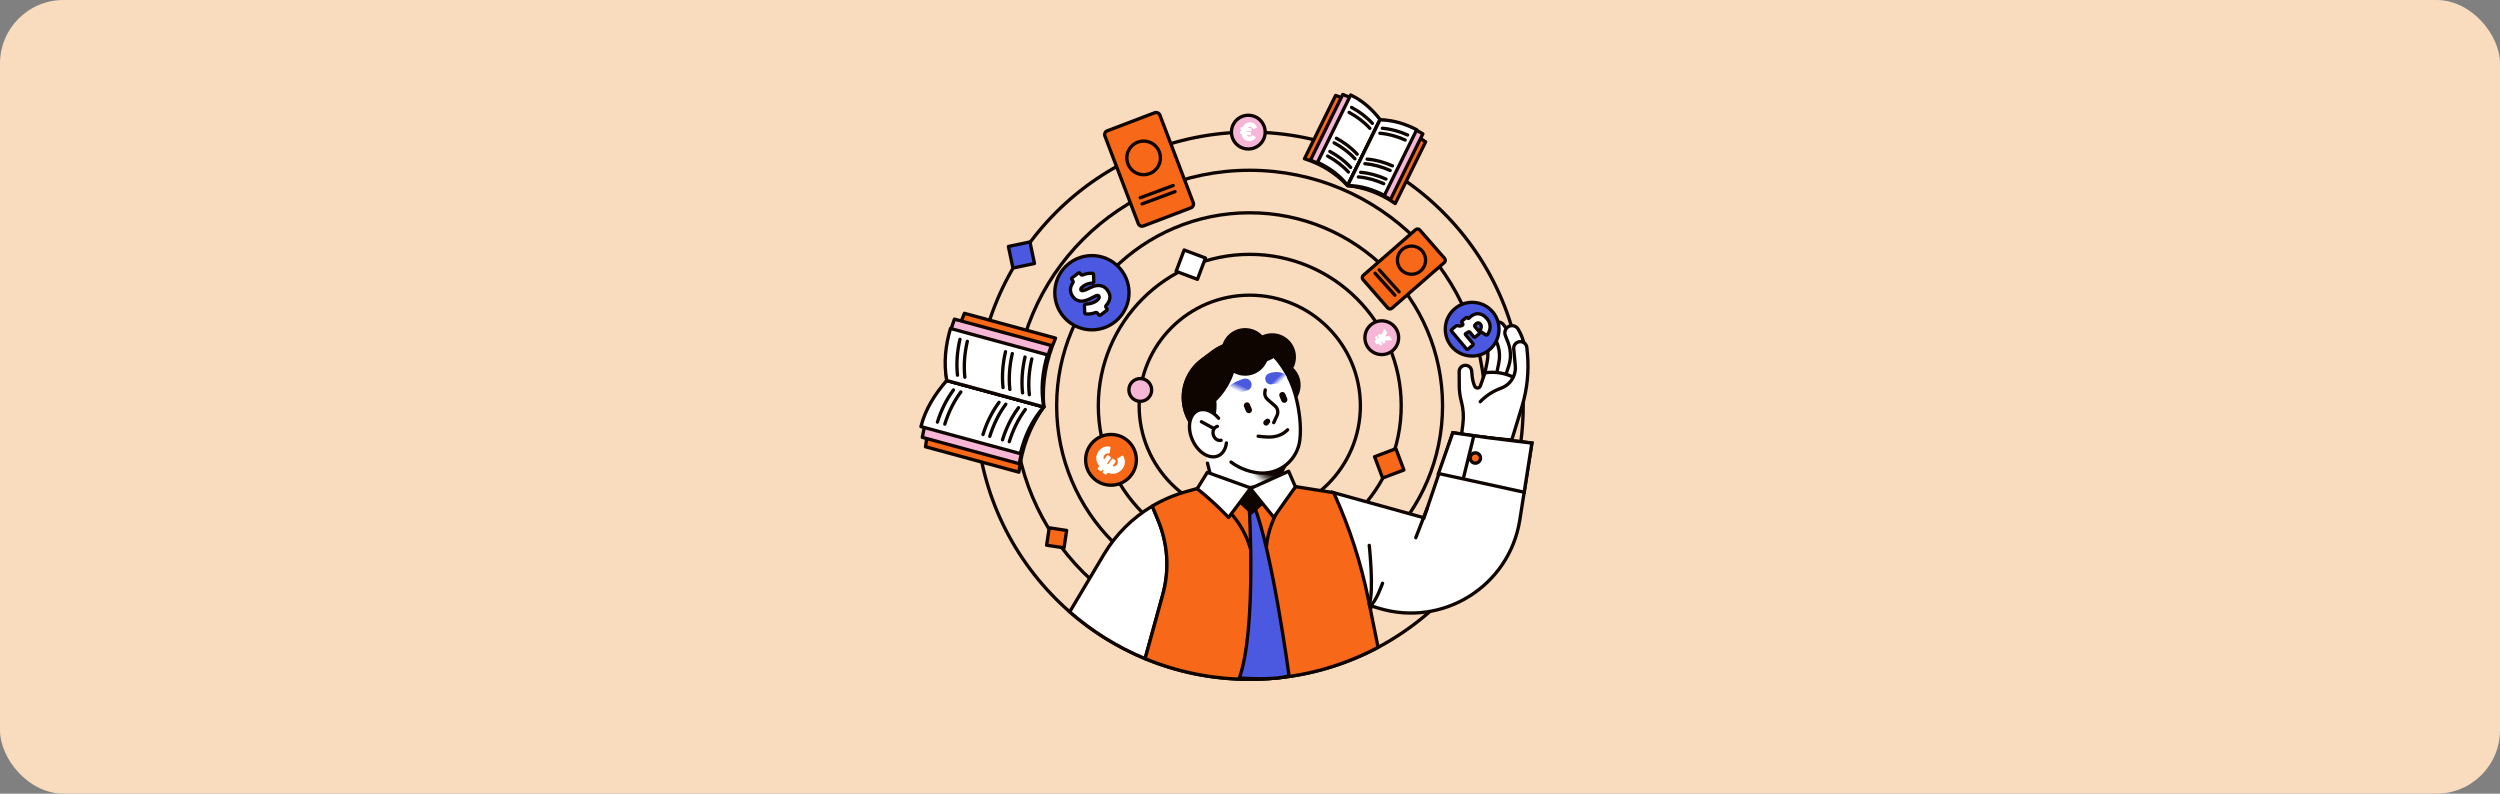 <svg xmlns="http://www.w3.org/2000/svg" width="630" height="200" viewBox="0 0 630 200" fill="none"><rect x="0" y="0" width="630" height="200" fill="#808080" stroke="none"/><rect width="630" height="200" rx="16" fill="#F9DBBE"></rect><path d="M314.9 171.188C352.978 171.188 383.847 140.32 383.847 102.242C383.847 64.163 352.978 33.295 314.9 33.295C276.822 33.295 245.953 64.163 245.953 102.242C245.953 140.32 276.822 171.188 314.9 171.188Z" stroke="#0E0500" stroke-width="0.842" stroke-linecap="round" stroke-linejoin="round"></path><path d="M314.9 161.571C347.667 161.571 374.23 135.008 374.23 102.241C374.23 69.474 347.667 42.911 314.9 42.911C282.133 42.911 255.57 69.474 255.57 102.241C255.57 135.008 282.133 161.571 314.9 161.571Z" stroke="#0E0500" stroke-width="0.842" stroke-linecap="round" stroke-linejoin="round"></path><path d="M314.899 150.863C341.753 150.863 363.522 129.094 363.522 102.241C363.522 75.388 341.753 53.619 314.899 53.619C288.046 53.619 266.277 75.388 266.277 102.241C266.277 129.094 288.046 150.863 314.899 150.863Z" stroke="#0E0500" stroke-width="0.842" stroke-linecap="round" stroke-linejoin="round"></path><path d="M314.941 140.423C336.019 140.423 353.105 123.336 353.105 102.259C353.105 81.181 336.019 64.095 314.941 64.095C293.864 64.095 276.777 81.181 276.777 102.259C276.777 123.336 293.864 140.423 314.941 140.423Z" stroke="#0E0500" stroke-width="0.842" stroke-linecap="round" stroke-linejoin="round"></path><path d="M314.941 130.134C330.336 130.134 342.816 117.654 342.816 102.259C342.816 86.864 330.336 74.384 314.941 74.384C299.546 74.384 287.066 86.864 287.066 102.259C287.066 117.654 299.546 130.134 314.941 130.134Z" stroke="#0E0500" stroke-width="0.842" stroke-linecap="round" stroke-linejoin="round"></path><path d="M347.463 30.812C344.382 27.606 340.836 25.426 336.574 24.057C335.522 26.194 334.469 28.332 333.417 30.47C332.906 31.507 332.395 32.544 331.884 33.581C330.832 35.719 329.779 37.857 328.727 39.995C332.99 41.364 336.534 43.544 339.615 46.749C342.231 41.437 344.847 36.124 347.463 30.812Z" fill="#F76918"></path><path d="M347.463 30.812C344.382 27.606 340.836 25.426 336.574 24.057C335.522 26.194 334.469 28.332 333.417 30.47C332.906 31.507 332.395 32.544 331.884 33.581C330.832 35.719 329.779 37.857 328.727 39.995C332.99 41.364 336.534 43.544 339.615 46.749C342.231 41.437 344.847 36.124 347.463 30.812Z" stroke="#0E0500" stroke-width="0.842" stroke-linecap="round" stroke-linejoin="round"></path><path d="M347.759 30.201C345.102 27.257 342.095 25.225 338.38 23.804C337.287 26.022 336.194 28.242 335.101 30.461C334.571 31.538 334.041 32.614 333.511 33.691C332.418 35.91 331.325 38.13 330.234 40.349C333.949 41.77 336.959 43.802 339.613 46.746C342.329 41.232 345.043 35.716 347.759 30.201Z" fill="#F6B6D6"></path><path d="M347.759 30.201C345.102 27.257 342.095 25.225 338.38 23.804C337.287 26.022 336.194 28.242 335.101 30.461C334.571 31.538 334.041 32.614 333.511 33.691C332.418 35.91 331.325 38.13 330.234 40.349C333.949 41.77 336.959 43.802 339.613 46.746C342.329 41.232 345.043 35.716 347.759 30.201Z" stroke="#0E0500" stroke-width="0.842" stroke-linecap="round" stroke-linejoin="round"></path><path d="M347.781 30.13C345.745 27.504 343.353 25.341 340.369 23.938C339.249 26.212 338.129 28.486 337.009 30.76C336.466 31.864 335.922 32.967 335.379 34.071C334.259 36.345 333.139 38.619 332.02 40.893C335.002 42.297 337.578 44.12 339.614 46.746C342.397 41.093 344.996 35.78 347.779 30.13H347.781Z" fill="white"></path><path d="M347.781 30.13C345.745 27.504 343.353 25.341 340.369 23.938C339.249 26.212 338.129 28.486 337.009 30.76C336.466 31.864 335.922 32.967 335.379 34.071C334.259 36.345 333.139 38.619 332.02 40.893C335.002 42.297 337.578 44.12 339.614 46.746C342.397 41.093 344.996 35.78 347.779 30.13H347.781Z" stroke="#0E0500" stroke-width="0.842" stroke-linecap="round" stroke-linejoin="round"></path><path d="M347.275 31.198C351.679 31.719 355.563 33.207 359.254 35.737C358.227 37.823 357.201 39.908 356.173 41.994C355.676 43.007 355.177 44.019 354.679 45.031C353.652 47.117 352.626 49.203 351.598 51.289C347.905 48.759 344.021 47.27 339.617 46.75C342.17 41.566 344.722 36.382 347.275 31.198Z" fill="#F76918"></path><path d="M347.275 31.198C351.679 31.719 355.563 33.207 359.254 35.737C358.227 37.823 357.201 39.908 356.173 41.994C355.676 43.007 355.177 44.019 354.679 45.031C353.652 47.117 352.626 49.203 351.598 51.289C347.905 48.759 344.021 47.27 339.617 46.75C342.17 41.566 344.722 36.382 347.275 31.198Z" stroke="#0E0500" stroke-width="0.842" stroke-linecap="round" stroke-linejoin="round"></path><path d="M347.763 30.203C351.716 30.512 355.161 31.659 358.553 33.735C357.46 35.954 356.367 38.174 355.277 40.392C354.746 41.47 354.216 42.545 353.686 43.623C352.593 45.841 351.5 48.062 350.408 50.28C347.016 48.204 343.57 47.057 339.617 46.748C342.333 41.234 345.049 35.717 347.763 30.203Z" fill="#F6B6D6"></path><path d="M347.763 30.203C351.716 30.512 355.161 31.659 358.553 33.735C357.46 35.954 356.367 38.174 355.277 40.392C354.746 41.47 354.216 42.545 353.686 43.623C352.593 45.841 351.5 48.062 350.408 50.28C347.016 48.204 343.57 47.057 339.617 46.748C342.333 41.234 345.049 35.717 347.763 30.203Z" stroke="#0E0500" stroke-width="0.842" stroke-linecap="round" stroke-linejoin="round"></path><path d="M347.763 30.203C351.07 30.247 354.08 31.186 357.011 32.694C355.918 34.913 354.825 37.133 353.734 39.351C353.204 40.429 352.674 41.504 352.144 42.582C351.051 44.8 349.958 47.021 348.865 49.239C345.932 47.731 342.923 46.79 339.617 46.748C342.333 41.234 345.049 35.717 347.763 30.203Z" fill="white"></path><path d="M347.763 30.203C351.07 30.247 354.08 31.186 357.011 32.694C355.918 34.913 354.825 37.133 353.734 39.351C353.204 40.429 352.674 41.504 352.144 42.582C351.051 44.8 349.958 47.021 348.865 49.239C345.932 47.731 342.923 46.79 339.617 46.748C342.333 41.234 345.049 35.717 347.763 30.203Z" stroke="#0E0500" stroke-width="0.842" stroke-linecap="round" stroke-linejoin="round"></path><path d="M345.832 31.081C344.32 29.431 342.563 28.134 340.602 27.066L345.832 31.081Z" fill="white"></path><path d="M345.832 31.081C344.32 29.431 342.563 28.134 340.602 27.066" stroke="#0E0500" stroke-width="0.842" stroke-linecap="round" stroke-linejoin="round"></path><path d="M345.21 32.338C343.699 30.689 341.941 29.392 339.98 28.324L345.21 32.338Z" fill="white"></path><path d="M345.21 32.338C343.699 30.689 341.941 29.392 339.98 28.324" stroke="#0E0500" stroke-width="0.842" stroke-linecap="round" stroke-linejoin="round"></path><path d="M342.003 38.856C340.492 37.206 338.734 35.91 336.773 34.842L342.003 38.856Z" fill="white"></path><path d="M342.003 38.856C340.492 37.206 338.734 35.91 336.773 34.842" stroke="#0E0500" stroke-width="0.842" stroke-linecap="round" stroke-linejoin="round"></path><path d="M341.433 40.013C339.922 38.363 338.164 37.067 336.203 35.999L341.433 40.013Z" fill="white"></path><path d="M341.433 40.013C339.922 38.363 338.164 37.067 336.203 35.999" stroke="#0E0500" stroke-width="0.842" stroke-linecap="round" stroke-linejoin="round"></path><path d="M340.363 42.184C338.851 40.534 337.094 39.238 335.133 38.17L340.363 42.184Z" fill="white"></path><path d="M340.363 42.184C338.851 40.534 337.094 39.238 335.133 38.17" stroke="#0E0500" stroke-width="0.842" stroke-linecap="round" stroke-linejoin="round"></path><path d="M339.793 43.343C338.281 41.694 336.524 40.397 334.562 39.329L339.793 43.343Z" fill="white"></path><path d="M339.793 43.343C338.281 41.694 336.524 40.397 334.562 39.329" stroke="#0E0500" stroke-width="0.842" stroke-linecap="round" stroke-linejoin="round"></path><path d="M348.355 32.321C350.583 32.513 352.683 33.114 354.724 34.019L348.355 32.321Z" fill="white"></path><path d="M348.355 32.321C350.583 32.513 352.683 33.114 354.724 34.019" stroke="#0E0500" stroke-width="0.842" stroke-linecap="round" stroke-linejoin="round"></path><path d="M347.734 33.581C349.962 33.773 352.062 34.374 354.103 35.279L347.734 33.581Z" fill="white"></path><path d="M347.734 33.581C349.962 33.773 352.062 34.374 354.103 35.279" stroke="#0E0500" stroke-width="0.842" stroke-linecap="round" stroke-linejoin="round"></path><path d="M344.523 40.098C346.751 40.29 348.851 40.891 350.892 41.795L344.523 40.098Z" fill="white"></path><path d="M344.523 40.098C346.751 40.29 348.851 40.891 350.892 41.795" stroke="#0E0500" stroke-width="0.842" stroke-linecap="round" stroke-linejoin="round"></path><path d="M343.953 41.253C346.181 41.445 348.28 42.046 350.322 42.951L343.953 41.253Z" fill="white"></path><path d="M343.953 41.253C346.181 41.445 348.28 42.046 350.322 42.951" stroke="#0E0500" stroke-width="0.842" stroke-linecap="round" stroke-linejoin="round"></path><path d="M342.887 43.426C345.115 43.618 347.214 44.219 349.256 45.124L342.887 43.426Z" fill="white"></path><path d="M342.887 43.426C345.115 43.618 347.214 44.219 349.256 45.124" stroke="#0E0500" stroke-width="0.842" stroke-linecap="round" stroke-linejoin="round"></path><path d="M342.316 44.584C344.544 44.776 346.644 45.377 348.685 46.282L342.316 44.584Z" fill="white"></path><path d="M342.316 44.584C344.544 44.776 346.644 45.377 348.685 46.282" stroke="#0E0500" stroke-width="0.842" stroke-linecap="round" stroke-linejoin="round"></path><path d="M239.48 96.14C235.965 101.131 233.958 106.481 233.227 112.585C236.382 113.443 239.54 114.302 242.696 115.16C244.228 115.577 245.759 115.994 247.292 116.411C250.447 117.269 253.605 118.128 256.761 118.986C257.491 112.88 259.5 107.533 263.014 102.541C255.168 100.407 247.324 98.273 239.478 96.138L239.48 96.14Z" fill="#F76918"></path><path d="M239.48 96.14C235.965 101.131 233.958 106.481 233.227 112.585C236.382 113.443 239.54 114.302 242.696 115.16C244.228 115.577 245.759 115.994 247.292 116.411C250.447 117.269 253.605 118.128 256.761 118.986C257.491 112.88 259.5 107.533 263.014 102.541C255.168 100.407 247.324 98.273 239.478 96.138L239.48 96.14Z" stroke="#0E0500" stroke-width="0.842" stroke-linecap="round" stroke-linejoin="round"></path><path d="M238.585 95.895C235.312 100.246 233.361 104.834 232.418 110.212C235.695 111.103 238.971 111.995 242.248 112.886C243.838 113.318 245.429 113.75 247.019 114.184C250.296 115.075 253.572 115.967 256.849 116.858C257.792 111.478 259.744 106.891 263.016 102.541C254.873 100.326 246.727 98.11 238.583 95.894L238.585 95.895Z" fill="#F6B6D6"></path><path d="M238.585 95.895C235.312 100.246 233.361 104.834 232.418 110.212C235.695 111.103 238.971 111.995 242.248 112.886C243.838 113.318 245.429 113.75 247.019 114.184C250.296 115.075 253.572 115.967 256.849 116.858C257.792 111.478 259.744 106.891 263.016 102.541C254.873 100.326 246.727 98.11 238.583 95.894L238.585 95.895Z" stroke="#0E0500" stroke-width="0.842" stroke-linecap="round" stroke-linejoin="round"></path><path d="M238.583 95.895C235.578 99.326 233.188 103.11 232.078 107.498C235.435 108.413 238.795 109.325 242.152 110.239C243.783 110.683 245.412 111.126 247.042 111.568C250.4 112.482 253.759 113.395 257.116 114.309C258.226 109.92 260.009 105.971 263.016 102.541C254.669 100.271 246.931 98.166 238.583 95.894V95.895Z" fill="white"></path><path d="M238.583 95.895C235.578 99.326 233.188 103.11 232.078 107.498C235.435 108.413 238.795 109.325 242.152 110.239C243.783 110.683 245.412 111.126 247.042 111.568C250.4 112.482 253.759 113.395 257.116 114.309C258.226 109.92 260.009 105.971 263.016 102.541C254.669 100.271 246.931 98.166 238.583 95.894V95.895Z" stroke="#0E0500" stroke-width="0.842" stroke-linecap="round" stroke-linejoin="round"></path><path d="M240.052 96.295C239.599 90.224 240.59 84.598 243.033 78.959C246.114 79.796 249.193 80.636 252.273 81.473C253.768 81.88 255.262 82.286 256.758 82.693C259.839 83.53 262.918 84.37 265.998 85.207C263.555 90.846 262.566 96.472 263.02 102.543C255.364 100.461 247.71 98.377 240.054 96.295H240.052Z" fill="#F76918"></path><path d="M240.052 96.295C239.599 90.224 240.59 84.598 243.033 78.959C246.114 79.796 249.193 80.636 252.273 81.473C253.768 81.88 255.262 82.286 256.758 82.693C259.839 83.53 262.918 84.37 265.998 85.207C263.555 90.846 262.566 96.472 263.02 102.543C255.364 100.461 247.71 98.377 240.054 96.295H240.052Z" stroke="#0E0500" stroke-width="0.842" stroke-linecap="round" stroke-linejoin="round"></path><path d="M238.583 95.896C237.964 90.487 238.608 85.543 240.519 80.427C243.795 81.318 247.072 82.209 250.349 83.1C251.939 83.532 253.529 83.965 255.12 84.399C258.396 85.29 261.673 86.181 264.95 87.072C263.039 92.189 262.395 97.133 263.016 102.542C254.872 100.325 246.726 98.111 238.583 95.894V95.896Z" fill="#F6B6D6"></path><path d="M238.583 95.896C237.964 90.487 238.608 85.543 240.519 80.427C243.795 81.318 247.072 82.209 250.349 83.1C251.939 83.532 253.529 83.965 255.12 84.399C258.396 85.29 261.673 86.181 264.95 87.072C263.039 92.189 262.395 97.133 263.016 102.542C254.872 100.325 246.726 98.111 238.583 95.894V95.896Z" stroke="#0E0500" stroke-width="0.842" stroke-linecap="round" stroke-linejoin="round"></path><path d="M238.584 95.897C237.778 91.427 238.256 87.125 239.522 82.778C242.798 83.669 246.075 84.561 249.352 85.452C250.942 85.884 252.532 86.316 254.123 86.75C257.399 87.641 260.676 88.533 263.953 89.424C262.689 93.77 262.209 98.073 263.017 102.542C254.874 100.326 246.728 98.111 238.584 95.895V95.897Z" fill="white"></path><path d="M238.584 95.897C237.778 91.427 238.256 87.125 239.522 82.778C242.798 83.669 246.075 84.561 249.352 85.452C250.942 85.884 252.532 86.316 254.123 86.75C257.399 87.641 260.676 88.533 263.953 89.424C262.689 93.77 262.209 98.073 263.017 102.542C254.874 100.326 246.728 98.111 238.584 95.895V95.897Z" stroke="#0E0500" stroke-width="0.842" stroke-linecap="round" stroke-linejoin="round"></path><path d="M240.27 98.27C238.441 100.739 237.154 103.447 236.23 106.37L240.27 98.27Z" fill="white"></path><path d="M240.27 98.27C238.441 100.739 237.154 103.447 236.23 106.37" stroke="#0E0500" stroke-width="0.842" stroke-linecap="round" stroke-linejoin="round"></path><path d="M242.129 98.775C240.301 101.243 239.014 103.952 238.09 106.875L242.129 98.775Z" fill="white"></path><path d="M242.129 98.775C240.301 101.243 239.014 103.952 238.09 106.875" stroke="#0E0500" stroke-width="0.842" stroke-linecap="round" stroke-linejoin="round"></path><path d="M251.754 101.394C249.926 103.862 248.639 106.57 247.715 109.493L251.754 101.394Z" fill="white"></path><path d="M251.754 101.394C249.926 103.862 248.639 106.57 247.715 109.493" stroke="#0E0500" stroke-width="0.842" stroke-linecap="round" stroke-linejoin="round"></path><path d="M253.465 101.859C251.636 104.327 250.35 107.036 249.426 109.959L253.465 101.859Z" fill="white"></path><path d="M253.465 101.859C251.636 104.327 250.35 107.036 249.426 109.959" stroke="#0E0500" stroke-width="0.842" stroke-linecap="round" stroke-linejoin="round"></path><path d="M256.668 102.731C254.84 105.2 253.553 107.908 252.629 110.831L256.668 102.731Z" fill="white"></path><path d="M256.668 102.731C254.84 105.2 253.553 107.908 252.629 110.831" stroke="#0E0500" stroke-width="0.842" stroke-linecap="round" stroke-linejoin="round"></path><path d="M258.379 103.195C256.551 105.663 255.264 108.372 254.34 111.295L258.379 103.195Z" fill="white"></path><path d="M258.379 103.195C256.551 105.663 255.264 108.372 254.34 111.295" stroke="#0E0500" stroke-width="0.842" stroke-linecap="round" stroke-linejoin="round"></path><path d="M241.284 94.545C240.957 91.491 241.221 88.502 241.904 85.514L241.284 94.545Z" fill="white"></path><path d="M241.284 94.545C240.957 91.491 241.221 88.502 241.904 85.514" stroke="#0E0500" stroke-width="0.842" stroke-linecap="round" stroke-linejoin="round"></path><path d="M243.143 95.05C242.817 91.996 243.08 89.007 243.764 86.019L243.143 95.05Z" fill="white"></path><path d="M243.143 95.05C242.817 91.996 243.08 89.007 243.764 86.019" stroke="#0E0500" stroke-width="0.842" stroke-linecap="round" stroke-linejoin="round"></path><path d="M252.764 97.67C252.438 94.616 252.701 91.627 253.385 88.639L252.764 97.67Z" fill="white"></path><path d="M252.764 97.67C252.438 94.616 252.701 91.627 253.385 88.639" stroke="#0E0500" stroke-width="0.842" stroke-linecap="round" stroke-linejoin="round"></path><path d="M254.479 98.134C254.153 95.08 254.416 92.091 255.1 89.103L254.479 98.134Z" fill="white"></path><path d="M254.479 98.134C254.153 95.08 254.416 92.091 255.1 89.103" stroke="#0E0500" stroke-width="0.842" stroke-linecap="round" stroke-linejoin="round"></path><path d="M257.682 99.007C257.356 95.953 257.619 92.964 258.303 89.976L257.682 99.007Z" fill="white"></path><path d="M257.682 99.007C257.356 95.953 257.619 92.964 258.303 89.976" stroke="#0E0500" stroke-width="0.842" stroke-linecap="round" stroke-linejoin="round"></path><path d="M259.393 99.472C259.067 96.419 259.33 93.43 260.014 90.441L259.393 99.472Z" fill="white"></path><path d="M259.393 99.472C259.067 96.419 259.33 93.43 260.014 90.441" stroke="#0E0500" stroke-width="0.842" stroke-linecap="round" stroke-linejoin="round"></path><path d="M314.575 37.546C316.922 37.546 318.825 35.643 318.825 33.295C318.825 30.948 316.922 29.045 314.575 29.045C312.227 29.045 310.324 30.948 310.324 33.295C310.324 35.643 312.227 37.546 314.575 37.546Z" fill="#F6B6D6"></path><path d="M314.575 37.546C316.922 37.546 318.825 35.643 318.825 33.295C318.825 30.948 316.922 29.045 314.575 29.045C312.227 29.045 310.324 30.948 310.324 33.295C310.324 35.643 312.227 37.546 314.575 37.546Z" stroke="#0E0500" stroke-width="0.842" stroke-linecap="round" stroke-linejoin="round"></path><path d="M316.43 34.694C316.382 34.773 316.31 34.868 316.218 34.982C316.126 35.095 316.005 35.201 315.859 35.299C315.713 35.397 315.538 35.474 315.337 35.533C315.135 35.591 314.899 35.604 314.634 35.57C314.445 35.545 314.255 35.493 314.063 35.414C313.871 35.333 313.695 35.226 313.537 35.091C313.38 34.957 313.245 34.794 313.134 34.602C313.022 34.41 312.957 34.187 312.934 33.933C312.93 33.891 312.913 33.852 312.882 33.822C312.849 33.791 312.813 33.772 312.773 33.766L312.573 33.741C312.531 33.735 312.498 33.716 312.473 33.683C312.448 33.651 312.438 33.612 312.442 33.572L312.5 33.128C312.506 33.086 312.525 33.053 312.557 33.029C312.59 33.004 312.629 32.994 312.669 32.998L312.775 33.011C312.817 33.017 312.853 33.015 312.884 33.005C312.915 32.996 312.934 32.967 312.94 32.917C312.945 32.871 312.934 32.84 312.907 32.825C312.88 32.809 312.846 32.798 312.803 32.792L312.698 32.779C312.655 32.773 312.623 32.754 312.598 32.721C312.573 32.688 312.563 32.65 312.567 32.61L312.625 32.166C312.63 32.124 312.65 32.091 312.682 32.066C312.715 32.041 312.753 32.03 312.794 32.035L313.057 32.07C313.099 32.076 313.139 32.066 313.178 32.041C313.216 32.016 313.245 31.984 313.264 31.945C313.339 31.765 313.439 31.599 313.566 31.45C313.693 31.302 313.842 31.177 314.011 31.079C314.18 30.981 314.371 30.91 314.58 30.866C314.789 30.823 315.012 30.818 315.25 30.849C315.496 30.881 315.707 30.947 315.882 31.044C316.059 31.142 316.203 31.252 316.32 31.371C316.435 31.49 316.528 31.611 316.595 31.734C316.662 31.857 316.708 31.959 316.737 32.037C316.752 32.078 316.752 32.116 316.735 32.155C316.718 32.193 316.689 32.22 316.649 32.235L315.911 32.527C315.871 32.543 315.832 32.543 315.794 32.525C315.755 32.508 315.729 32.481 315.713 32.445C315.694 32.4 315.665 32.352 315.631 32.3C315.594 32.249 315.552 32.201 315.504 32.155C315.454 32.108 315.398 32.066 315.333 32.03C315.268 31.993 315.193 31.97 315.11 31.961C315.014 31.949 314.918 31.955 314.822 31.98C314.726 32.005 314.645 32.055 314.58 32.126C314.551 32.157 314.545 32.187 314.561 32.218C314.578 32.251 314.607 32.268 314.649 32.274L315.273 32.354C315.316 32.36 315.348 32.379 315.373 32.412C315.398 32.445 315.408 32.483 315.404 32.523L315.346 32.967C315.341 33.009 315.321 33.042 315.289 33.067C315.256 33.092 315.218 33.102 315.177 33.098L314.296 32.984C314.253 32.979 314.219 32.979 314.188 32.984C314.157 32.988 314.14 33.019 314.132 33.073C314.125 33.13 314.134 33.167 314.163 33.178C314.192 33.19 314.227 33.199 314.267 33.205L315.148 33.319C315.191 33.324 315.223 33.343 315.248 33.376C315.273 33.409 315.283 33.447 315.279 33.487L315.221 33.931C315.216 33.974 315.196 34.006 315.164 34.031C315.131 34.056 315.093 34.066 315.052 34.062L314.321 33.968C314.278 33.962 314.246 33.974 314.221 33.998C314.196 34.025 314.194 34.056 314.215 34.093C314.259 34.183 314.33 34.262 314.432 34.331C314.534 34.4 314.651 34.442 314.784 34.459C314.876 34.471 314.956 34.469 315.029 34.45C315.102 34.431 315.166 34.406 315.223 34.369C315.281 34.335 315.331 34.296 315.371 34.252C315.414 34.21 315.446 34.167 315.473 34.129C315.498 34.094 315.531 34.071 315.567 34.058C315.606 34.047 315.642 34.05 315.677 34.071L316.38 34.486C316.414 34.511 316.439 34.544 316.453 34.584C316.466 34.625 316.46 34.661 316.435 34.696L316.43 34.694Z" fill="white"></path><path d="M275.16 83.121C280.327 83.121 284.516 78.932 284.516 73.765C284.516 68.598 280.327 64.409 275.16 64.409C269.993 64.409 265.805 68.598 265.805 73.765C265.805 78.932 269.993 83.121 275.16 83.121Z" fill="#4A59DF"></path><path d="M275.16 83.121C280.327 83.121 284.516 78.932 284.516 73.765C284.516 68.598 280.327 64.409 275.16 64.409C269.993 64.409 265.805 68.598 265.805 73.765C265.805 78.932 269.993 83.121 275.16 83.121Z" stroke="#0E0500" stroke-width="0.842" stroke-linecap="round" stroke-linejoin="round"></path><path d="M270.177 70.009L271.731 68.826C271.8 68.772 271.879 68.752 271.965 68.762C272.051 68.774 272.121 68.814 272.174 68.885L272.39 69.167C272.443 69.239 272.516 69.285 272.61 69.306C272.705 69.327 272.793 69.319 272.874 69.281C273.592 68.977 274.387 68.837 275.255 68.86C275.344 68.86 275.417 68.891 275.478 68.956C275.538 69.021 275.568 69.096 275.568 69.185L275.637 70.973C275.637 71.061 275.609 71.138 275.549 71.205C275.49 71.272 275.417 71.307 275.328 71.307C274.8 71.355 274.347 71.449 273.968 71.589C273.588 71.73 273.269 71.899 273.01 72.094C272.933 72.154 272.845 72.223 272.747 72.304C272.649 72.385 272.562 72.473 272.491 72.565C272.418 72.659 272.374 72.757 272.357 72.857C272.34 72.959 272.368 73.059 272.443 73.157C272.518 73.255 272.658 73.285 272.864 73.251C273.069 73.216 273.288 73.155 273.519 73.066C273.751 72.978 273.966 72.884 274.164 72.782C274.364 72.68 274.489 72.615 274.545 72.584C274.833 72.442 275.165 72.302 275.538 72.168C275.91 72.033 276.298 71.958 276.701 71.945C277.105 71.931 277.508 72.004 277.913 72.166C278.319 72.327 278.691 72.632 279.031 73.08C279.554 73.766 279.771 74.44 279.684 75.102C279.598 75.765 279.283 76.393 278.737 76.983C278.678 77.05 278.645 77.131 278.639 77.223C278.634 77.317 278.657 77.397 278.71 77.469L278.943 77.772C278.997 77.841 279.018 77.92 279.004 78.006C278.993 78.093 278.952 78.162 278.881 78.216L277.328 79.399C277.258 79.453 277.18 79.474 277.093 79.46C277.007 79.449 276.938 79.409 276.884 79.337L276.555 78.907C276.502 78.836 276.429 78.788 276.335 78.759C276.24 78.731 276.152 78.732 276.066 78.765C275.655 78.923 275.249 79.028 274.846 79.08C274.445 79.132 274.055 79.151 273.68 79.138C273.586 79.132 273.509 79.094 273.446 79.026C273.383 78.957 273.352 78.88 273.35 78.792L273.271 77.011C273.271 76.923 273.3 76.846 273.359 76.779C273.419 76.712 273.49 76.675 273.573 76.668C274.137 76.625 274.658 76.533 275.134 76.389C275.611 76.247 276.01 76.053 276.333 75.807C276.64 75.573 276.842 75.35 276.936 75.141C277.03 74.931 277.011 74.739 276.878 74.564C276.809 74.474 276.719 74.428 276.609 74.43C276.5 74.43 276.373 74.457 276.231 74.511C276.089 74.564 275.933 74.638 275.762 74.736C275.593 74.832 275.413 74.924 275.226 75.01C275.052 75.1 274.846 75.204 274.61 75.321C274.374 75.44 274.12 75.546 273.847 75.636C273.575 75.727 273.288 75.799 272.991 75.85C272.693 75.899 272.393 75.901 272.092 75.855C271.79 75.809 271.498 75.704 271.212 75.538C270.926 75.375 270.659 75.127 270.409 74.799C270.163 74.478 269.991 74.159 269.889 73.844C269.787 73.529 269.743 73.22 269.756 72.918C269.77 72.615 269.829 72.329 269.939 72.058C270.048 71.787 270.188 71.526 270.361 71.272C270.415 71.198 270.442 71.115 270.442 71.019C270.442 70.925 270.415 70.842 270.361 70.773L270.114 70.448C270.06 70.379 270.041 70.301 270.052 70.214C270.064 70.128 270.104 70.059 270.175 70.005L270.177 70.009Z" fill="white" stroke="#0E0500" stroke-width="0.842" stroke-linecap="round" stroke-linejoin="round"></path><path d="M348.208 89.352C350.555 89.352 352.458 87.448 352.458 85.101C352.458 82.754 350.555 80.851 348.208 80.851C345.86 80.851 343.957 82.754 343.957 85.101C343.957 87.448 345.86 89.352 348.208 89.352Z" fill="#F6B6D6"></path><path d="M348.208 89.352C350.555 89.352 352.458 87.448 352.458 85.101C352.458 82.754 350.555 80.851 348.208 80.851C345.86 80.851 343.957 82.754 343.957 85.101C343.957 87.448 345.86 89.352 348.208 89.352Z" stroke="#0E0500" stroke-width="0.842" stroke-linecap="round" stroke-linejoin="round"></path><path d="M279.972 122.273C283.503 122.273 286.366 119.411 286.366 115.879C286.366 112.348 283.503 109.485 279.972 109.485C276.441 109.485 273.578 112.348 273.578 115.879C273.578 119.411 276.441 122.273 279.972 122.273Z" fill="#F76918"></path><path d="M279.972 122.273C283.503 122.273 286.366 119.411 286.366 115.879C286.366 112.348 283.503 109.485 279.972 109.485C276.441 109.485 273.578 112.348 273.578 115.879C273.578 119.411 276.441 122.273 279.972 122.273Z" stroke="#0E0500" stroke-width="0.842" stroke-linecap="round" stroke-linejoin="round"></path><path d="M283.062 114.934C283.133 115.059 283.214 115.228 283.298 115.441C283.385 115.655 283.44 115.899 283.465 116.171C283.49 116.446 283.465 116.746 283.396 117.068C283.325 117.391 283.166 117.723 282.918 118.065C282.743 118.305 282.53 118.528 282.275 118.734C282.019 118.939 281.741 119.1 281.435 119.218C281.13 119.335 280.805 119.398 280.456 119.406C280.108 119.413 279.751 119.339 279.386 119.181C279.324 119.152 279.261 119.148 279.194 119.17C279.127 119.191 279.073 119.227 279.034 119.281L278.848 119.536C278.81 119.59 278.758 119.621 278.694 119.632C278.629 119.644 278.572 119.629 278.518 119.59L277.949 119.179C277.895 119.141 277.865 119.089 277.853 119.024C277.844 118.96 277.857 118.901 277.895 118.847L277.993 118.71C278.032 118.657 278.057 118.607 278.068 118.557C278.08 118.509 278.053 118.461 277.99 118.415C277.93 118.372 277.88 118.363 277.836 118.39C277.794 118.415 277.751 118.455 277.713 118.509L277.615 118.645C277.577 118.699 277.525 118.73 277.461 118.741C277.396 118.751 277.338 118.737 277.285 118.699L276.716 118.288C276.662 118.25 276.632 118.198 276.62 118.132C276.611 118.069 276.624 118.009 276.662 117.956L276.906 117.62C276.945 117.566 276.962 117.502 276.958 117.431C276.954 117.358 276.931 117.295 276.889 117.241C276.695 117.003 276.543 116.74 276.434 116.454C276.324 116.168 276.265 115.87 276.255 115.562C276.246 115.255 276.29 114.94 276.388 114.621C276.486 114.301 276.645 113.989 276.864 113.684C277.093 113.369 277.34 113.127 277.609 112.96C277.878 112.793 278.137 112.674 278.387 112.603C278.639 112.532 278.873 112.497 279.092 112.497C279.311 112.497 279.488 112.509 279.618 112.53C279.686 112.537 279.739 112.568 279.778 112.622C279.818 112.674 279.833 112.735 279.824 112.802L279.674 114.037C279.666 114.105 279.636 114.158 279.582 114.197C279.53 114.235 279.472 114.253 279.409 114.249C279.332 114.241 279.246 114.245 279.148 114.255C279.05 114.266 278.952 114.287 278.85 114.32C278.748 114.352 278.65 114.4 278.55 114.464C278.452 114.527 278.364 114.612 278.287 114.719C278.199 114.842 278.136 114.981 278.099 115.132C278.063 115.284 278.068 115.432 278.12 115.574C278.139 115.637 278.178 115.668 278.233 115.668C278.291 115.668 278.337 115.641 278.378 115.589L278.958 114.788C278.996 114.735 279.048 114.704 279.111 114.692C279.175 114.683 279.234 114.696 279.288 114.735L279.856 115.146C279.91 115.184 279.941 115.236 279.953 115.301C279.964 115.367 279.949 115.424 279.91 115.478L279.092 116.607C279.054 116.661 279.027 116.709 279.009 116.755C278.994 116.801 279.019 116.847 279.09 116.899C279.165 116.953 279.221 116.966 279.259 116.936C279.298 116.907 279.336 116.865 279.374 116.811L280.193 115.682C280.231 115.628 280.283 115.597 280.346 115.586C280.412 115.576 280.469 115.589 280.523 115.628L281.091 116.039C281.145 116.077 281.176 116.129 281.188 116.192C281.197 116.258 281.184 116.315 281.145 116.369L280.467 117.306C280.429 117.36 280.419 117.414 280.437 117.468C280.454 117.522 280.496 117.548 280.563 117.547C280.721 117.554 280.884 117.514 281.053 117.426C281.222 117.337 281.37 117.207 281.493 117.036C281.577 116.918 281.635 116.803 281.664 116.69C281.693 116.577 281.704 116.467 281.7 116.361C281.695 116.256 281.679 116.158 281.65 116.07C281.622 115.979 281.591 115.902 281.556 115.837C281.527 115.776 281.52 115.714 281.531 115.653C281.543 115.591 281.577 115.545 281.633 115.513L282.732 114.856C282.793 114.827 282.857 114.817 282.922 114.829C282.987 114.84 283.035 114.877 283.064 114.936L283.062 114.934Z" fill="white"></path><path d="M349.001 85.931L349.149 86.154C349.168 86.183 349.174 86.216 349.168 86.25C349.161 86.285 349.143 86.312 349.113 86.331L348.73 86.586C348.702 86.606 348.669 86.613 348.634 86.606C348.6 86.598 348.573 86.581 348.554 86.55L348.25 86.097C348.231 86.068 348.204 86.049 348.171 86.041C348.139 86.033 348.108 86.037 348.081 86.056C348.052 86.076 348.033 86.102 348.029 86.137C348.024 86.17 348.029 86.202 348.05 86.231L348.354 86.684C348.373 86.713 348.381 86.746 348.375 86.78C348.369 86.813 348.35 86.842 348.317 86.863L347.949 87.109C347.916 87.13 347.883 87.138 347.851 87.13C347.818 87.122 347.791 87.103 347.772 87.074L347.468 86.621C347.449 86.592 347.42 86.573 347.388 86.565C347.353 86.558 347.321 86.565 347.292 86.584L346.998 86.78C346.967 86.799 346.936 86.805 346.902 86.799C346.867 86.792 346.84 86.775 346.819 86.744L346.376 86.077C346.354 86.045 346.347 86.012 346.354 85.979C346.362 85.947 346.381 85.92 346.41 85.901L346.704 85.705C346.733 85.686 346.752 85.659 346.76 85.624C346.767 85.59 346.76 85.557 346.741 85.528L346.462 85.109C346.443 85.079 346.435 85.048 346.441 85.015C346.447 84.981 346.466 84.954 346.499 84.933L346.867 84.687C346.9 84.666 346.933 84.658 346.965 84.666C346.998 84.673 347.025 84.693 347.044 84.721L347.323 85.14C347.342 85.169 347.369 85.188 347.401 85.196C347.434 85.204 347.467 85.198 347.495 85.178C347.522 85.161 347.538 85.134 347.543 85.102C347.549 85.069 347.543 85.036 347.522 85.007L347.244 84.589C347.225 84.558 347.217 84.527 347.225 84.493C347.232 84.458 347.25 84.431 347.28 84.41L347.662 84.155C347.693 84.136 347.724 84.128 347.759 84.136C347.793 84.143 347.82 84.16 347.839 84.191L347.964 84.378C347.983 84.406 348.006 84.422 348.031 84.42C348.056 84.42 348.075 84.403 348.089 84.372L348.807 82.904C348.824 82.872 348.848 82.855 348.876 82.853C348.905 82.853 348.93 82.864 348.949 82.895L349.485 83.7C349.504 83.728 349.516 83.765 349.516 83.807C349.516 83.849 349.51 83.886 349.495 83.917L349.103 84.669C349.09 84.7 349.088 84.725 349.103 84.744C349.116 84.764 349.139 84.773 349.172 84.771L350.013 84.695C350.048 84.695 350.084 84.702 350.125 84.721C350.165 84.741 350.194 84.764 350.215 84.794L350.749 85.595C350.77 85.628 350.774 85.657 350.761 85.682C350.747 85.705 350.722 85.72 350.686 85.722L349.057 85.824C349.024 85.824 349.001 85.837 348.99 85.858C348.978 85.882 348.984 85.906 349.003 85.937L349.001 85.931Z" fill="white"></path><path d="M323.131 114.211C323.081 114.035 322.134 112.5 322.111 112.296L302.57 108.572C302.595 108.639 305.075 120.459 305.075 120.459C305.075 120.459 306.464 121.846 304.389 123.214C304.389 123.214 309.124 128.175 317.154 127.343C319.68 127.082 322.123 125.931 324.27 124.529C325.993 123.404 324.324 121.581 323.464 119.71C323.016 118.738 325.448 115.928 325.448 115.928L323.133 114.209L323.131 114.211Z" fill="url(#paint0_radial_44172_37359)"></path><path d="M325.924 92.714C326.344 91.894 326.582 90.966 326.582 89.981C326.582 86.664 323.893 83.977 320.578 83.977C317.263 83.977 314.574 86.665 314.574 89.981C314.574 91.677 315.277 93.205 316.407 94.298C315.986 95.118 315.748 96.046 315.748 97.031C315.748 100.348 318.437 103.036 321.752 103.036C325.067 103.036 327.756 100.347 327.756 97.031C327.756 95.335 327.053 93.807 325.924 92.714Z" fill="#0E0500"></path><path d="M310.22 116.44C312.066 117.819 314.248 118.739 316.534 119.083L316.747 119.116C317.212 119.187 317.688 119.221 318.159 119.221C320.421 119.221 322.613 118.409 324.33 116.934C326.103 115.41 327.245 113.296 327.549 110.978C328.01 107.451 327.391 102.857 326.347 99.231C325.444 96.092 323.946 93.211 321.894 90.67C319.793 88.066 316.672 86.475 313.33 86.306C313.132 86.297 312.932 86.291 312.737 86.291C310.207 86.291 307.699 87.128 305.674 88.646L302.891 90.734C299.664 93.156 297.915 97.003 298.212 101.027C298.401 103.573 299.434 106.032 301.12 107.949L305.843 113.313L306.506 113.478" fill="white"></path><path d="M310.22 116.44C312.066 117.819 314.248 118.739 316.534 119.083L316.747 119.116C317.212 119.187 317.688 119.221 318.159 119.221C320.421 119.221 322.613 118.409 324.33 116.934C326.103 115.41 327.245 113.296 327.549 110.978C328.01 107.451 327.391 102.857 326.347 99.231C325.444 96.092 323.946 93.211 321.894 90.67C319.793 88.066 316.672 86.475 313.33 86.306C313.132 86.297 312.933 86.291 312.737 86.291C310.207 86.291 307.699 87.128 305.674 88.646L302.891 90.734C299.664 93.156 297.915 97.003 298.212 101.027C298.401 103.573 299.434 106.032 301.12 107.949L305.843 113.313L306.506 113.478" stroke="#0E0500" stroke-width="0.842" stroke-miterlimit="10" stroke-linecap="round"></path><path d="M313.777 94.683C317.093 94.683 319.782 91.995 319.782 88.679C319.782 85.363 317.093 82.675 313.777 82.675C310.462 82.675 307.773 85.363 307.773 88.679C307.773 91.995 310.462 94.683 313.777 94.683Z" fill="#0E0500"></path><path d="M310.823 85.491L310.788 86.071C308.86 86.384 307.024 87.156 305.441 88.343L302.658 90.431C299.343 92.92 297.522 96.925 297.826 101.06C297.993 103.33 298.796 105.499 300.127 107.327C300.348 107.631 300.58 107.924 300.83 108.207L302.94 110.604C305.122 108.466 306.924 105.356 306.519 101.054C306.519 101.054 310.055 97.908 311.299 92.763C313.79 92.499 320.676 91.533 322.789 88.766C325.386 85.364 310.821 85.489 310.821 85.489L310.823 85.491Z" fill="#0E0500"></path><path d="M307.08 105.387C305.43 103.412 303.169 102.631 301.52 103.647C299.493 104.893 299.153 108.375 300.759 111.423C302.365 114.472 305.309 115.931 307.333 114.685C308.307 114.086 308.889 112.97 309.056 111.635" fill="white"></path><path d="M307.08 105.387C305.43 103.412 303.169 102.631 301.52 103.647C299.493 104.893 299.153 108.375 300.759 111.423C302.365 114.472 305.309 115.931 307.333 114.685C308.307 114.086 308.889 112.97 309.056 111.635" stroke="#0E0500" stroke-width="0.842" stroke-miterlimit="10" stroke-linecap="round"></path><path d="M315.153 96.099C314.821 95.582 314.231 95.333 313.659 95.408C313.565 95.417 313.467 95.431 313.367 95.456C311.982 95.871 311.302 96.232 310.05 97.069C309.119 97.776 308.813 99.113 309.324 99.781C309.835 100.449 310.803 100.307 311.518 99.708C312.219 99.172 312.701 98.861 314.187 98.438C314.193 98.438 314.197 98.435 314.203 98.433C314.372 98.394 314.539 98.327 314.692 98.227C315.407 97.766 315.614 96.812 315.153 96.097V96.099Z" fill="url(#paint1_linear_44172_37359)"></path><path d="M314.846 103.683C314.655 103.758 314.44 103.664 314.363 103.474L313.889 102.315C313.814 102.125 313.908 101.91 314.098 101.833C314.289 101.758 314.504 101.853 314.58 102.043L315.055 103.201C315.13 103.391 315.036 103.606 314.846 103.683Z" fill="#0E0500" stroke="#0E0500" stroke-width="0.842" stroke-miterlimit="10" stroke-linecap="round"></path><path d="M323.091 93.994C322.407 93.743 321.913 93.698 320.74 93.827C320.429 93.875 320.14 93.96 319.889 94.071C319.781 94.102 319.676 94.142 319.574 94.2C318.886 94.586 318.64 95.456 319.026 96.145C319.361 96.741 320.06 97.004 320.688 96.812C320.717 96.808 320.745 96.806 320.772 96.8C321.539 96.698 321.6 96.608 322.111 96.756C322.908 96.933 323.746 96.564 324.132 95.863C324.495 95.156 324.111 94.257 323.093 93.994H323.091Z" fill="url(#paint2_linear_44172_37359)"></path><path d="M320.973 106.502L321.813 104.697C322.024 104.242 322.06 103.725 321.916 103.245C321.801 102.867 321.58 102.529 321.279 102.275L319.412 100.644C318.876 100.176 318.624 99.459 318.751 98.76L318.841 98.265" stroke="#0E0500" stroke-width="0.842" stroke-miterlimit="10" stroke-linecap="round"></path><path d="M320.033 105.863C319.883 105.55 319.516 105.41 319.196 105.544L319.1 105.584C319.027 105.615 318.961 105.657 318.906 105.709L318.473 106.115L318.447 106.159C318.335 106.339 318.31 106.56 318.375 106.762C318.441 106.964 318.593 107.127 318.788 107.207C318.879 107.244 318.973 107.263 319.065 107.263C319.255 107.263 319.443 107.186 319.582 107.044L319.966 106.531C320.11 106.337 320.135 106.08 320.029 105.863H320.033Z" fill="#0E0500"></path><path d="M317.059 109.926C318.491 110.001 321.933 110.9 324.476 108.312" stroke="#0E0500" stroke-width="0.842" stroke-miterlimit="10" stroke-linecap="round"></path><path d="M323.775 101.071C323.585 101.146 323.37 101.051 323.293 100.861L322.819 99.703C322.744 99.513 322.838 99.298 323.028 99.221C323.218 99.146 323.433 99.24 323.51 99.43L323.985 100.589C324.059 100.779 323.965 100.994 323.775 101.071Z" fill="#0E0500" stroke="#0E0500" stroke-width="0.842" stroke-miterlimit="10" stroke-linecap="round"></path><path d="M306.469 108.311L302.766 106.277" stroke="#0E0500" stroke-width="0.842" stroke-miterlimit="10" stroke-linecap="round"></path><path d="M306.773 107.44C305.947 107.648 305.492 108.602 305.753 109.572C306.015 110.542 306.898 111.161 307.722 110.953" fill="white"></path><path d="M306.773 107.44C305.947 107.648 305.492 108.602 305.753 109.572C306.015 110.542 306.898 111.161 307.722 110.953" stroke="#0E0500" stroke-width="0.842" stroke-miterlimit="10" stroke-linecap="round"></path><path d="M304.289 116.718L304.938 119.288" stroke="#0E0500" stroke-width="0.842" stroke-miterlimit="10" stroke-linecap="round"></path><path d="M377.365 95.072L378.345 90.776C378.744 89.018 378.656 87.184 378.087 85.475C377.615 84.055 376.904 82.726 375.986 81.545C375.396 80.788 374.317 80.625 373.531 81.174C372.782 81.699 372.544 82.699 372.976 83.504L373.912 85.246C374.202 85.786 374.434 86.355 374.605 86.942C374.999 88.298 375.06 89.729 374.782 91.114L373.697 96.509L377.367 95.072H377.365Z" fill="white" stroke="#0E0500" stroke-width="0.842" stroke-miterlimit="10" stroke-linecap="round"></path><path d="M380.291 95.371L381.27 91.075C381.67 89.317 381.582 87.483 381.013 85.774C380.541 84.354 379.83 83.025 378.912 81.844C378.322 81.087 377.243 80.924 376.457 81.473C375.708 81.998 375.47 82.998 375.902 83.803L376.838 85.545C377.128 86.085 377.36 86.653 377.531 87.241C377.925 88.597 377.986 90.028 377.708 91.413L376.622 96.808L380.293 95.371H380.291Z" fill="white" stroke="#0E0500" stroke-width="0.842" stroke-miterlimit="10" stroke-linecap="round"></path><path d="M382.264 96.54L383.767 92.399C384.384 90.705 384.522 88.874 384.171 87.105C383.879 85.638 383.339 84.23 382.573 82.945C382.083 82.121 381.03 81.825 380.181 82.273C379.373 82.699 379.012 83.663 379.34 84.516L380.053 86.362C380.274 86.932 380.433 87.526 380.529 88.131C380.752 89.525 380.635 90.952 380.185 92.293L378.438 97.511L382.26 96.542L382.264 96.54Z" fill="white" stroke="#0E0500" stroke-width="0.842" stroke-miterlimit="10" stroke-linecap="round"></path><path d="M377.904 110.6L368.306 109.526L368.646 106.895C368.896 104.961 368.762 102.996 368.253 101.114C367.918 99.877 367.744 98.602 367.736 97.32L367.715 93.644C367.709 92.818 368.345 92.129 369.169 92.064C370.027 91.996 370.782 92.632 370.861 93.489L370.98 94.762C371.061 95.636 371.274 96.493 371.612 97.303C371.883 97.956 372.818 97.929 373.051 97.263L374.211 93.95C376.823 93.562 379.489 94.028 381.817 95.277L382.074 95.415L377.908 110.602L377.904 110.6Z" fill="white" stroke="#0E0500" stroke-width="0.842" stroke-miterlimit="10" stroke-linecap="round"></path><path d="M373.022 101.229C374.378 99.817 376.037 98.692 377.908 97.958L378.423 97.757C379.877 97.186 381.015 96.02 381.549 94.553C381.826 93.796 381.93 92.986 381.855 92.183L381.457 87.911C381.373 86.997 382.045 86.186 382.959 86.102C383.873 86.017 384.684 86.69 384.768 87.604L384.903 89.056C385.322 93.564 384.857 98.11 383.537 102.439L380.956 110.9L368.98 109.728" fill="white"></path><path d="M373.022 101.229C374.378 99.817 376.037 98.692 377.908 97.958L378.423 97.757C379.877 97.186 381.015 96.02 381.549 94.553C381.826 93.796 381.93 92.986 381.855 92.183L381.457 87.911C381.373 86.997 382.045 86.186 382.959 86.102C383.873 86.017 384.684 86.69 384.768 87.604L384.903 89.056C385.322 93.564 384.857 98.11 383.537 102.439L380.956 110.9L368.98 109.728" stroke="#0E0500" stroke-width="0.842" stroke-miterlimit="10" stroke-linecap="round"></path><path d="M375.384 110.355L366.109 109.059L358.841 130.478L336.089 124.151C336.181 124.384 328.45 125.092 325.392 129.527C320.616 136.453 323.938 146.028 331.978 148.504L347.378 153.248C363.541 158.226 380.362 147.728 382.992 131.022L386.04 111.657L375.388 110.353L375.384 110.355Z" fill="white" stroke="#0E0500" stroke-width="0.842" stroke-miterlimit="10" stroke-linecap="round"></path><path d="M386.036 111.659L375.384 110.355L366.109 109.059L362.488 119.323L384.088 124.04L386.036 111.659Z" fill="white" stroke="#0E0500" stroke-width="0.842" stroke-miterlimit="10" stroke-linecap="round"></path><path d="M293.033 149.796C294.727 143.663 294.33 137.141 291.904 131.259L290.369 127.539C285.399 130.497 281.189 134.657 278.183 139.71L269.57 154.185C275.177 159.082 281.582 163.083 288.566 165.974L293.033 149.796Z" fill="white" stroke="#0E0500" stroke-width="0.842" stroke-miterlimit="10" stroke-linecap="round"></path><path d="M336.368 124.768L336.09 124.152L323.496 122.16L312.567 123.044L301.552 123.145C301.552 123.145 301.541 123.149 301.527 123.153L301.5 123.161C301.139 123.263 298.79 123.921 298.79 123.921C298.788 123.921 298.786 123.921 298.784 123.921C298.306 124.056 297.834 124.204 297.363 124.357C297.236 124.4 297.11 124.442 296.985 124.484C296.576 124.622 296.17 124.768 295.769 124.922C295.702 124.947 295.635 124.97 295.569 124.997C295.114 125.174 294.665 125.362 294.217 125.558C294.098 125.61 293.979 125.663 293.862 125.717C293.499 125.881 293.138 126.051 292.78 126.228C292.682 126.276 292.584 126.322 292.488 126.37C292.058 126.587 291.634 126.814 291.213 127.048C291.107 127.108 291.004 127.169 290.898 127.229C290.721 127.331 290.547 127.438 290.37 127.542L291.905 131.262C294.33 137.143 294.728 143.666 293.034 149.799L288.566 165.977C296.681 169.334 305.576 171.191 314.905 171.191C326.609 171.191 337.63 168.272 347.284 163.126L344.741 150.661C342.922 141.745 340.112 133.062 336.365 124.77L336.368 124.768Z" fill="#F76918"></path><path d="M336.368 124.768L336.09 124.152L323.496 122.16L312.567 123.044L301.552 123.145C301.552 123.145 301.541 123.149 301.527 123.153L301.5 123.161C301.139 123.263 298.79 123.921 298.79 123.921C298.788 123.921 298.786 123.921 298.784 123.921C298.306 124.056 297.834 124.204 297.363 124.357C297.236 124.4 297.11 124.442 296.985 124.484C296.576 124.622 296.17 124.768 295.769 124.922C295.702 124.947 295.635 124.97 295.569 124.997C295.114 125.174 294.665 125.362 294.217 125.558C294.098 125.61 293.979 125.663 293.862 125.717C293.499 125.881 293.138 126.051 292.78 126.228C292.682 126.276 292.584 126.322 292.488 126.37C292.058 126.587 291.634 126.814 291.213 127.048C291.107 127.108 291.004 127.169 290.898 127.229C290.721 127.331 290.547 127.438 290.37 127.542L291.905 131.262C294.33 137.143 294.728 143.666 293.034 149.799L288.566 165.977C296.681 169.334 305.576 171.191 314.905 171.191C326.609 171.191 337.63 168.272 347.284 163.126L344.741 150.661C342.922 141.745 340.112 133.062 336.365 124.77L336.368 124.768Z" stroke="#0E0500" stroke-width="0.842" stroke-linecap="round" stroke-linejoin="round"></path><path d="M301.75 123.053C306.744 125.548 313.328 130.442 315.404 139.411L301.75 123.053Z" fill="#F76918"></path><path d="M301.75 123.053C306.744 125.548 313.328 130.442 315.404 139.411" stroke="#0E0500" stroke-width="0.842" stroke-linecap="round" stroke-linejoin="round"></path><path d="M326.443 122.702C322.602 126.751 318.084 133.602 319.194 142.739L326.443 122.702Z" fill="#F76918"></path><path d="M326.443 122.702C322.602 126.751 318.084 133.602 319.194 142.739" stroke="#0E0500" stroke-width="0.842" stroke-linecap="round" stroke-linejoin="round"></path><path d="M359.651 128.098L356.777 135.498" stroke="#0E0500" stroke-width="0.842" stroke-linecap="round" stroke-linejoin="round"></path><path d="M345.051 137.433C345.051 137.433 346.288 148.995 345.051 152.274V137.433Z" fill="white"></path><path d="M345.051 137.433C345.051 137.433 346.288 148.995 345.051 152.274" stroke="#0E0500" stroke-width="0.842" stroke-linecap="round" stroke-linejoin="round"></path><path d="M348.392 146.987C348.392 146.987 346.711 151.783 345.328 152.617L348.392 146.987Z" fill="white"></path><path d="M348.392 146.987C348.392 146.987 346.711 151.783 345.328 152.617" stroke="#0E0500" stroke-width="0.842" stroke-linecap="round" stroke-linejoin="round"></path><path d="M371.392 109.862L368.801 120.407" stroke="#0E0500" stroke-width="0.842" stroke-linecap="round" stroke-linejoin="round"></path><path d="M371.794 116.718C372.512 116.718 373.093 116.137 373.093 115.419C373.093 114.702 372.512 114.121 371.794 114.121C371.077 114.121 370.496 114.702 370.496 115.419C370.496 116.137 371.077 116.718 371.794 116.718Z" fill="#F76918"></path><path d="M371.794 116.718C372.512 116.718 373.093 116.137 373.093 115.419C373.093 114.702 372.512 114.121 371.794 114.121C371.077 114.121 370.496 114.702 370.496 115.419C370.496 116.137 371.077 116.718 371.794 116.718Z" stroke="#0E0500" stroke-width="0.842" stroke-linecap="round" stroke-linejoin="round"></path><path d="M316.016 127.437L314.769 127.162C314.769 127.162 316.749 158.346 312.32 170.842C312.32 170.842 321.271 171.57 324.839 170.247C324.839 170.247 320.575 138.665 316.016 127.437Z" fill="#4A59DF"></path><path d="M314.769 127.164C314.769 127.164 316.749 158.348 312.32 170.844C312.32 170.844 321.271 171.572 324.839 170.249C324.839 170.249 320.575 138.667 316.016 127.439" stroke="#0E0500" stroke-width="0.842" stroke-linecap="round" stroke-linejoin="round"></path><path d="M310.039 124.568C310.456 124.449 315.404 129.18 315.404 129.18L320.584 124.568L315.112 123.101L310.039 124.568Z" fill="#0E0500"></path><path d="M310.039 124.568C310.456 124.449 315.404 129.18 315.404 129.18L320.584 124.568L315.112 123.101L310.039 124.568Z" stroke="#0E0500" stroke-width="0.842" stroke-miterlimit="10" stroke-linecap="round"></path><path d="M309.591 130.408L315.175 122.978L304.246 119.037L301.695 123.157C304.35 125.266 306.856 127.552 309.199 129.998L309.589 130.406L309.591 130.408Z" fill="white"></path><path d="M309.591 130.408L315.175 122.978L304.246 119.037L301.695 123.157C304.35 125.266 306.856 127.552 309.199 129.998L309.589 130.406L309.591 130.408Z" stroke="#0E0500" stroke-width="0.842" stroke-linecap="round" stroke-linejoin="round"></path><path d="M320.991 130.375L315.109 123.098L324.738 118.759L326.439 122.685L320.991 130.375Z" fill="white"></path><path d="M320.991 130.375L315.109 123.098L324.738 118.759L326.439 122.685L320.991 130.375Z" stroke="#0E0500" stroke-width="0.842" stroke-linecap="round" stroke-linejoin="round"></path><path d="M370.979 89.725C374.718 89.725 377.748 86.695 377.748 82.957C377.748 79.219 374.718 76.189 370.979 76.189C367.241 76.189 364.211 79.219 364.211 82.957C364.211 86.695 367.241 89.725 370.979 89.725Z" fill="#4A59DF"></path><path d="M370.979 89.725C374.718 89.725 377.748 86.695 377.748 82.957C377.748 79.219 374.718 76.189 370.979 76.189C367.241 76.189 364.211 79.219 364.211 82.957C364.211 86.695 367.241 89.725 370.979 89.725Z" stroke="#0E0500" stroke-width="0.842" stroke-linecap="round" stroke-linejoin="round"></path><path d="M369.993 83.672C369.883 83.753 369.779 83.822 369.681 83.878C369.583 83.933 369.489 83.983 369.401 84.026C369.324 84.058 369.276 84.104 369.257 84.162C369.238 84.22 369.257 84.281 369.313 84.348L371.18 86.58C371.229 86.641 371.254 86.709 371.251 86.786C371.247 86.861 371.21 86.928 371.145 86.983L369.956 87.978C369.895 88.03 369.825 88.051 369.747 88.044C369.668 88.036 369.603 88.003 369.553 87.942L365.794 83.451C365.738 83.384 365.715 83.313 365.725 83.238C365.734 83.163 365.769 83.1 365.83 83.048L366.891 82.161C366.958 82.105 367.037 82.072 367.129 82.063C367.219 82.053 367.302 82.063 367.373 82.084C367.576 82.153 367.78 82.18 367.984 82.162C368.187 82.147 368.377 82.076 368.552 81.951C368.625 81.901 368.661 81.838 368.661 81.757C368.661 81.678 368.638 81.609 368.587 81.548L368.387 81.31C368.331 81.243 368.308 81.171 368.318 81.097C368.327 81.022 368.362 80.958 368.423 80.906L369.42 80.073C369.487 80.017 369.557 79.992 369.63 79.998C369.703 80.006 369.766 80.042 369.824 80.109L369.839 80.127C369.891 80.188 369.95 80.223 370.019 80.232C370.089 80.242 370.146 80.223 370.19 80.175L370.35 80.011C370.69 79.675 371.047 79.425 371.42 79.264C371.792 79.103 372.169 79.034 372.547 79.059C372.925 79.084 373.302 79.203 373.676 79.412C374.049 79.623 374.408 79.933 374.75 80.342C375.04 80.689 375.242 81.041 375.355 81.398C375.466 81.755 375.516 82.105 375.503 82.449C375.49 82.793 375.424 83.121 375.305 83.438C375.186 83.755 375.036 84.047 374.856 84.312C374.804 84.375 374.739 84.413 374.658 84.431C374.577 84.446 374.506 84.435 374.441 84.394L373.112 83.532C373.048 83.482 373.008 83.419 372.993 83.344C372.977 83.269 372.989 83.2 373.027 83.134C373.173 82.877 373.26 82.62 373.287 82.366C373.311 82.111 373.25 81.895 373.102 81.719C372.97 81.559 372.841 81.456 372.716 81.406C372.591 81.356 372.47 81.344 372.355 81.373C372.24 81.402 372.124 81.463 372.013 81.559C371.9 81.653 371.79 81.761 371.685 81.882C371.635 81.945 371.608 82.019 371.606 82.103C371.606 82.188 371.631 82.262 371.687 82.33L372.82 83.684C372.872 83.745 372.895 83.812 372.891 83.889C372.887 83.964 372.851 84.031 372.785 84.087L371.788 84.921C371.727 84.972 371.658 84.994 371.579 84.986C371.5 84.978 371.435 84.946 371.385 84.884L370.405 83.713C370.35 83.645 370.284 83.609 370.211 83.603C370.139 83.597 370.066 83.618 369.994 83.668L369.993 83.672Z" fill="white" stroke="#0E0500" stroke-width="0.842" stroke-linecap="round" stroke-linejoin="round"></path><path d="M290.984 28.413L279.018 32.972C278.497 33.171 278.235 33.755 278.434 34.276L286.846 56.352C287.045 56.873 287.629 57.135 288.15 56.936L300.116 52.377C300.637 52.178 300.899 51.594 300.7 51.073L292.288 28.997C292.089 28.476 291.506 28.214 290.984 28.413Z" fill="#F76918"></path><path d="M290.984 28.413L279.018 32.972C278.497 33.171 278.235 33.755 278.434 34.276L286.846 56.352C287.045 56.873 287.629 57.135 288.15 56.936L300.116 52.377C300.637 52.178 300.899 51.594 300.7 51.073L292.288 28.997C292.089 28.476 291.506 28.214 290.984 28.413Z" stroke="#0E0500" stroke-width="0.842" stroke-linecap="round" stroke-linejoin="round"></path><path d="M288.196 44.02C290.533 44.02 292.427 42.126 292.427 39.789C292.427 37.452 290.533 35.558 288.196 35.558C285.859 35.558 283.965 37.452 283.965 39.789C283.965 42.126 285.859 44.02 288.196 44.02Z" fill="#F76918"></path><path d="M288.196 44.02C290.533 44.02 292.427 42.126 292.427 39.789C292.427 37.452 290.533 35.558 288.196 35.558C285.859 35.558 283.965 37.452 283.965 39.789C283.965 42.126 285.859 44.02 288.196 44.02Z" stroke="#0E0500" stroke-width="0.842" stroke-linecap="round" stroke-linejoin="round"></path><path d="M287.344 49.837L295.643 46.749" stroke="#0E0500" stroke-width="0.842" stroke-linecap="round" stroke-linejoin="round"></path><path d="M287.805 51.381L296.104 48.293" stroke="#0E0500" stroke-width="0.842" stroke-linecap="round" stroke-linejoin="round"></path><path d="M356.732 57.884L343.545 69.396C343.233 69.668 343.201 70.141 343.473 70.453L349.713 77.601C349.985 77.912 350.458 77.945 350.77 77.672L363.957 66.16C364.269 65.888 364.301 65.415 364.029 65.103L357.789 57.956C357.517 57.644 357.044 57.612 356.732 57.884Z" fill="#F76918"></path><path d="M356.732 57.884L343.545 69.396C343.233 69.668 343.201 70.141 343.473 70.453L349.713 77.601C349.985 77.912 350.458 77.945 350.77 77.672L363.957 66.16C364.269 65.888 364.301 65.415 364.029 65.103L357.789 57.956C357.517 57.644 357.044 57.612 356.732 57.884Z" stroke="#0E0500" stroke-width="0.842" stroke-linecap="round" stroke-linejoin="round"></path><path d="M355.694 69.119C357.658 69.119 359.251 67.526 359.251 65.562C359.251 63.597 357.658 62.005 355.694 62.005C353.729 62.005 352.137 63.597 352.137 65.562C352.137 67.526 353.729 69.119 355.694 69.119Z" fill="#F76918"></path><path d="M355.694 69.119C357.658 69.119 359.251 67.526 359.251 65.562C359.251 63.597 357.658 62.005 355.694 62.005C353.729 62.005 352.137 63.597 352.137 65.562C352.137 67.526 353.729 69.119 355.694 69.119Z" stroke="#0E0500" stroke-width="0.842" stroke-linecap="round" stroke-linejoin="round"></path><path d="M347.578 68.014L352.564 73.543" stroke="#0E0500" stroke-width="0.842" stroke-linecap="round" stroke-linejoin="round"></path><path d="M346.516 68.855L351.502 74.384" stroke="#0E0500" stroke-width="0.842" stroke-linecap="round" stroke-linejoin="round"></path><path d="M264.412 133.005L263.746 137.392L268.133 138.057L268.798 133.671L264.412 133.005Z" fill="#F76918"></path><path d="M264.412 133.005L263.746 137.392L268.133 138.057L268.798 133.671L264.412 133.005Z" stroke="#0E0500" stroke-width="0.842" stroke-linecap="round" stroke-linejoin="round"></path><path d="M259.547 60.968L254.113 62.113L255.258 67.547L260.692 66.402L259.547 60.968Z" fill="#4A59DF"></path><path d="M259.547 60.968L254.113 62.113L255.258 67.547L260.692 66.402L259.547 60.968Z" stroke="#0E0500" stroke-width="0.842" stroke-linecap="round" stroke-linejoin="round"></path><path d="M351.761 113.065L346.391 115.089L348.415 120.459L353.785 118.435L351.761 113.065Z" fill="#F76918"></path><path d="M351.761 113.065L346.391 115.089L348.415 120.459L353.785 118.435L351.761 113.065Z" stroke="#0E0500" stroke-width="0.842" stroke-linecap="round" stroke-linejoin="round"></path><path d="M298.407 63L296.383 68.37L301.753 70.394L303.777 65.024L298.407 63Z" fill="white"></path><path d="M298.407 63L296.383 68.37L301.753 70.394L303.777 65.024L298.407 63Z" stroke="#0E0500" stroke-width="0.842" stroke-linecap="round" stroke-linejoin="round"></path><path d="M287.346 101.136C288.931 101.136 290.216 99.852 290.216 98.267C290.216 96.682 288.931 95.397 287.346 95.397C285.761 95.397 284.477 96.682 284.477 98.267C284.477 99.852 285.761 101.136 287.346 101.136Z" fill="#F6B6D6"></path><path d="M287.346 101.136C288.931 101.136 290.216 99.852 290.216 98.267C290.216 96.682 288.931 95.397 287.346 95.397C285.761 95.397 284.477 96.682 284.477 98.267C284.477 99.852 285.761 101.136 287.346 101.136Z" stroke="#0E0500" stroke-width="0.842" stroke-linecap="round" stroke-linejoin="round"></path><defs><radialGradient id="paint0_radial_44172_37359" cx="0" cy="0" r="1" gradientUnits="userSpaceOnUse" gradientTransform="translate(321.339 115.599) rotate(-29.29) scale(12.269 12.269)"><stop offset="0.34" stop-color="#0E0500"></stop><stop offset="0.38" stop-color="#3D3632"></stop><stop offset="0.46" stop-color="#8F8B88"></stop><stop offset="0.51" stop-color="#CBC9C8"></stop><stop offset="0.56" stop-color="#F0F0F0"></stop><stop offset="0.58" stop-color="white"></stop></radialGradient><linearGradient id="paint1_linear_44172_37359" x1="311.17" y1="100.298" x2="313.482" y2="95.075" gradientUnits="userSpaceOnUse"><stop offset="0.33" stop-color="white"></stop><stop offset="0.62" stop-color="#4A59DD"></stop></linearGradient><linearGradient id="paint2_linear_44172_37359" x1="323.089" y1="97.042" x2="320.578" y2="94.397" gradientUnits="userSpaceOnUse"><stop offset="0.22" stop-color="white"></stop><stop offset="0.6" stop-color="#4A59DD"></stop></linearGradient></defs></svg>